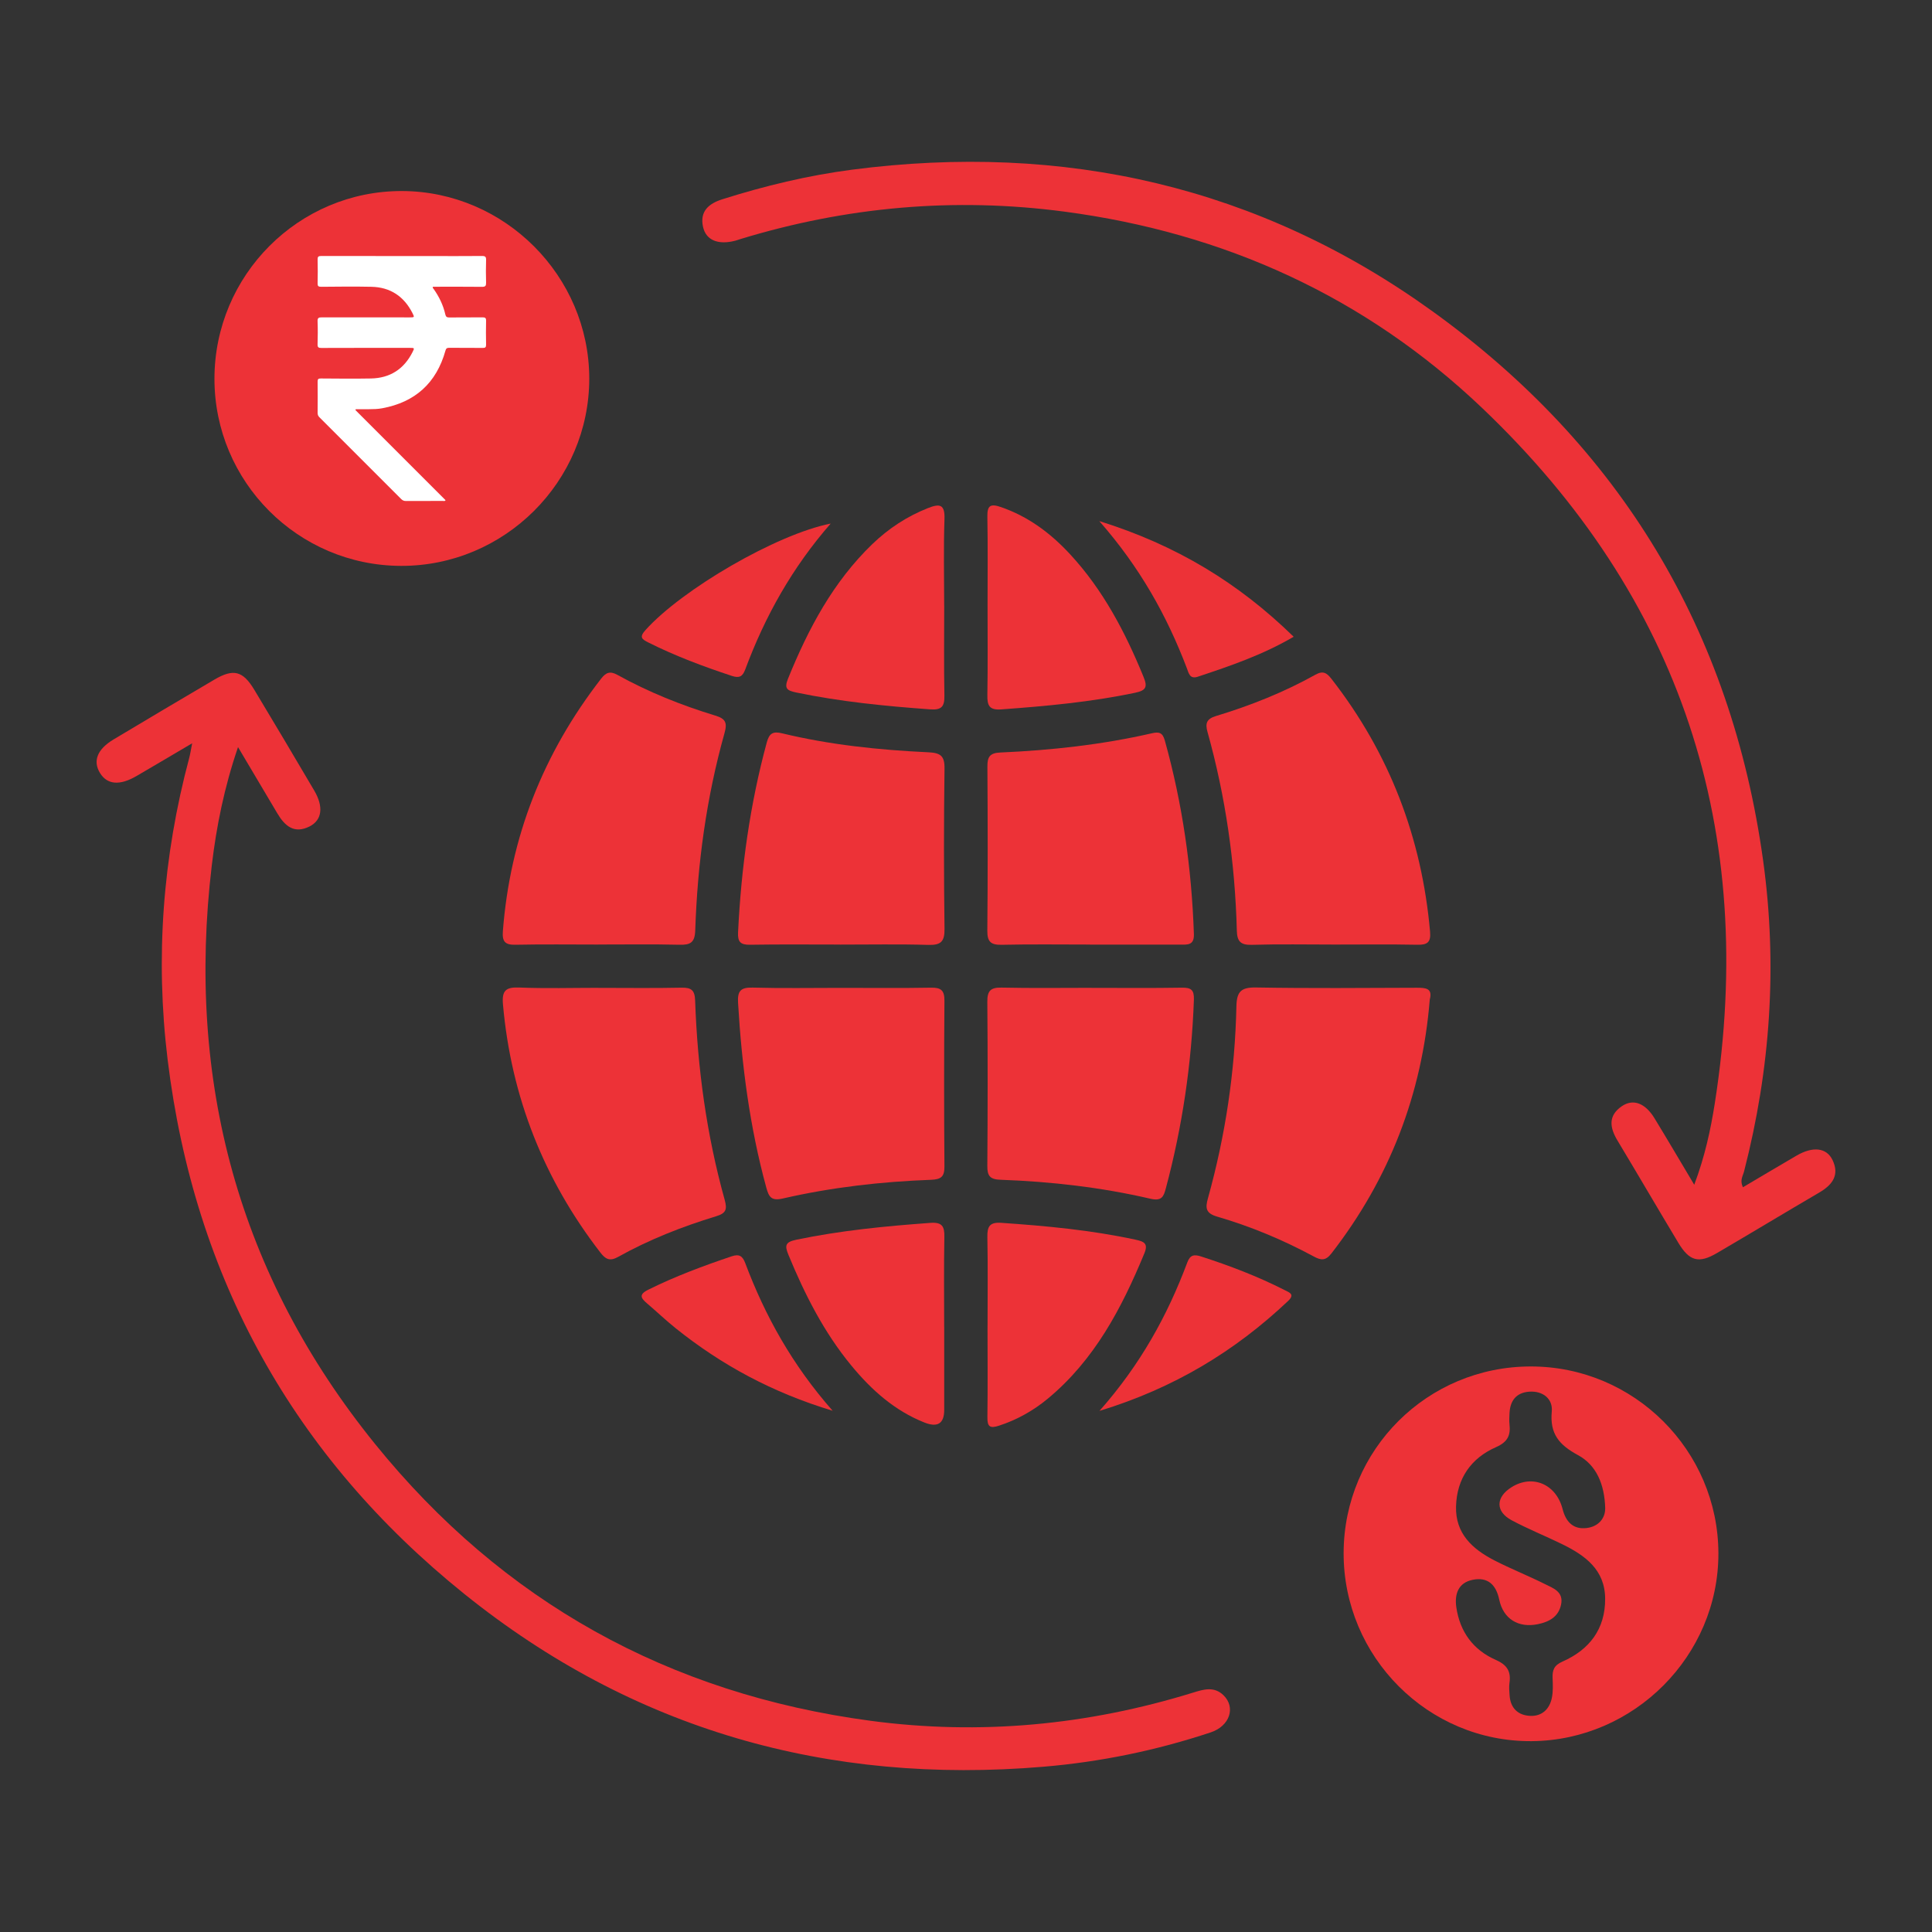 <?xml version="1.0" encoding="UTF-8"?><svg id="uuid-c4543bc6-f9be-44d0-956c-ae1b226d1c7b" xmlns="http://www.w3.org/2000/svg" width="500" height="500" viewBox="0 0 500 500"><rect x="0" y="0" width="500" height="500" fill="#333333" stroke="none"/><defs><style>.uuid-91d3013b-91b9-4578-9c6f-1e7cdcc7b7ba{fill:#fff;}.uuid-4ff9c753-bb67-4e53-a600-21951a05f4a6{fill:#ed3237;}</style></defs><path class="uuid-4ff9c753-bb67-4e53-a600-21951a05f4a6" d="m451.07,307.26c4.67-2.75,9.27-5.51,13.9-8.2,4.21-2.44,7.75-2.06,9.29,1.16,1.86,3.9-.04,6.42-3.42,8.4-8.86,5.18-17.63,10.49-26.49,15.67-4.71,2.76-7.13,2.11-9.99-2.64-5.29-8.79-10.45-17.66-15.74-26.45-2.03-3.37-2.5-6.46,1.13-8.93,2.92-1.98,6.03-.8,8.43,3.13,3.31,5.42,6.53,10.91,10.29,17.21,2.77-7.38,4.25-14.26,5.33-21.15,11.03-70.43-8.65-130.86-60.38-180.02-30.16-28.66-66.58-45.2-107.94-50.67-28.51-3.77-56.46-1.27-83.92,7.12-.45.14-.88.31-1.33.42-4.39,1.12-7.53-.13-8.29-3.61-.88-4.02,1.49-6.02,5-7.13,10.99-3.48,22.18-6.17,33.59-7.66,54.79-7.12,105.33,4.29,150.25,36.69,48.56,35.03,77.26,82.55,85.51,142.07,3.76,27.14,1.9,53.98-4.93,80.5-.3,1.16-1.14,2.27-.31,4.06Z"/><path class="uuid-4ff9c753-bb67-4e53-a600-21951a05f4a6" d="m49.72,192.37c-5.33,3.14-9.85,5.82-14.4,8.47-4.34,2.53-7.57,2.24-9.43-.77-1.92-3.11-.73-6.17,3.51-8.71,8.67-5.19,17.36-10.35,26.07-15.47,4.95-2.91,7.39-2.29,10.35,2.64,5.21,8.66,10.38,17.35,15.5,26.06,2.47,4.2,2.04,7.66-1.22,9.3-4,2.01-6.43-.17-8.36-3.45-3.22-5.46-6.47-10.91-10.14-17.09-3.59,10.52-5.59,20.51-6.79,30.61-6.64,55.72,6.9,106.04,42.23,149.71,33.03,40.83,76.06,64.7,128.27,71.67,28.35,3.78,56.16,1.14,83.45-7.29,2.71-.84,5.43-1.69,7.87.67,3.24,3.14,1.64,7.98-3.31,9.62-14.08,4.68-28.55,7.65-43.3,8.89-55.79,4.71-106.18-9.56-149.88-44.74-44.16-35.55-69.86-81.82-76.76-138.26-3.22-26.4-1.26-52.47,5.61-78.16.23-.87.36-1.78.74-3.69Z"/><path class="uuid-4ff9c753-bb67-4e53-a600-21951a05f4a6" d="m55.5,98.05c0-26.87,21.83-48.71,48.6-48.61,26.51.1,48.35,21.97,48.4,48.47.04,26.72-21.94,48.62-48.73,48.54-26.65-.08-48.26-21.76-48.27-48.41Z"/><path class="uuid-4ff9c753-bb67-4e53-a600-21951a05f4a6" d="m396.2,353.64c26.69,0,48.45,21.7,48.52,48.34.06,26.49-21.78,48.44-48.37,48.63-26.74.18-48.68-21.8-48.62-48.71.07-26.75,21.68-48.27,48.47-48.26Zm19.23,36.78c-.16-6.4-2.36-11.3-7.05-13.84-4.88-2.64-7.33-5.5-6.78-11.31.3-3.24-2.3-5.38-5.89-5.1-3.32.26-4.9,2.34-5.05,5.58-.04.93-.11,1.87-.01,2.8.32,2.89-.41,4.62-3.5,5.98-6.44,2.84-10.13,8.1-10.33,15.33-.19,7.05,4.26,11.05,9.91,13.96,4.27,2.2,8.76,3.97,13.06,6.12,2.13,1.07,4.9,1.96,4.22,5.29-.65,3.19-3.06,4.49-5.97,5.1-5.06,1.06-8.99-1.34-10.04-6.34-.81-3.86-2.95-5.92-6.85-5.14-3.76.75-4.76,3.7-4.25,7.15.93,6.32,4.38,11.01,10.15,13.55,2.94,1.3,4.03,2.94,3.6,5.96-.15,1.06-.05,2.18.03,3.26.23,3.34,2.23,5.18,5.39,5.3,3,.11,4.96-1.76,5.55-4.67.34-1.65.26-3.41.19-5.11-.08-2.04.35-3.3,2.55-4.27,6.98-3.07,11.1-8.42,11.05-16.29-.04-7.5-5.2-11.2-11.15-14.11-4.32-2.11-8.8-3.91-13.04-6.17-4.24-2.27-4.16-5.97-.04-8.56,5.4-3.4,11.56-.83,13.22,5.67.86,3.38,2.83,5.32,6.25,4.89,3.17-.4,4.78-2.65,4.77-5.03Z"/><path class="uuid-4ff9c753-bb67-4e53-a600-21951a05f4a6" d="m345.36,244.45c-7.15,0-14.29-.14-21.43.07-2.89.08-3.77-.92-3.84-3.68-.46-17.45-2.89-34.62-7.6-51.45-.6-2.15-.25-3.34,2.19-4.08,8.92-2.7,17.57-6.14,25.73-10.69,1.98-1.11,2.96-.5,4.18,1.08,15.02,19.27,23.36,41.11,25.51,65.41.25,2.78-.71,3.44-3.29,3.39-7.14-.14-14.29-.05-21.44-.05Z"/><path class="uuid-4ff9c753-bb67-4e53-a600-21951a05f4a6" d="m154.84,244.45c-7.14,0-14.29-.1-21.43.05-2.69.06-3.47-.8-3.27-3.47,1.86-24.38,10.46-46.1,25.43-65.39,1.27-1.64,2.34-2.02,4.22-.98,8.03,4.45,16.52,7.85,25.29,10.52,2.71.82,3.19,1.82,2.41,4.6-4.67,16.66-6.99,33.72-7.56,50.99-.11,3.22-1.28,3.8-4.12,3.73-6.99-.17-13.98-.05-20.97-.06Z"/><path class="uuid-4ff9c753-bb67-4e53-a600-21951a05f4a6" d="m370.02,258.71c-1.99,24.49-10.45,46.34-25.45,65.68-1.54,1.98-2.73,1.78-4.62.76-7.95-4.29-16.28-7.76-24.95-10.29-2.99-.87-3.08-2.26-2.39-4.73,4.53-16.25,7.01-32.84,7.37-49.69.08-3.84,1.23-4.95,5.1-4.88,13.85.24,27.7.12,41.55.07,2.3,0,4.19.08,3.39,3.07Z"/><path class="uuid-4ff9c753-bb67-4e53-a600-21951a05f4a6" d="m154.89,255.66c7.16,0,14.31.1,21.47-.05,2.56-.05,3.45.64,3.54,3.34.61,17.46,2.95,34.69,7.64,51.53.7,2.53.37,3.51-2.24,4.3-8.78,2.68-17.32,6.03-25.34,10.51-2.16,1.2-3.25.6-4.59-1.14-14.63-18.95-23.08-40.29-25.2-64.17-.32-3.57.67-4.55,4.2-4.41,6.83.28,13.69.08,20.53.08Z"/><path class="uuid-4ff9c753-bb67-4e53-a600-21951a05f4a6" d="m282.09,244.45c-7.62,0-15.24-.11-22.85.06-2.83.06-3.75-.79-3.72-3.67.13-14.15.11-28.29.02-42.44-.02-2.5.6-3.53,3.33-3.65,13.21-.58,26.33-2.02,39.24-4.98,1.84-.42,2.77-.2,3.34,1.85,4.58,16.39,6.95,33.1,7.53,50.1.1,2.97-1.65,2.75-3.57,2.75-7.77-.02-15.55,0-23.32,0Z"/><path class="uuid-4ff9c753-bb67-4e53-a600-21951a05f4a6" d="m282.53,255.66c7.78,0,15.56.08,23.33-.05,2.38-.04,3.21.55,3.12,3.12-.59,16.54-2.98,32.79-7.25,48.77-.57,2.15-1.04,3.42-4.01,2.73-12.75-2.96-25.73-4.44-38.8-4.91-2.67-.09-3.42-.96-3.4-3.55.1-14.15.12-28.31,0-42.47-.03-2.84.8-3.77,3.68-3.71,7.77.17,15.55.06,23.33.06Z"/><path class="uuid-4ff9c753-bb67-4e53-a600-21951a05f4a6" d="m217.41,244.45c-7.77,0-15.54-.08-23.31.05-2.48.04-3.21-.76-3.09-3.2.81-16.65,3.06-33.07,7.44-49.19.63-2.3,1.57-2.91,3.95-2.33,12.42,3,25.1,4.31,37.83,4.91,3.11.15,4.26.86,4.21,4.2-.19,13.83-.18,27.67,0,41.5.04,3.28-.92,4.24-4.18,4.15-7.61-.23-15.23-.07-22.85-.08Z"/><path class="uuid-4ff9c753-bb67-4e53-a600-21951a05f4a6" d="m217.63,255.66c7.77,0,15.54.09,23.31-.05,2.59-.05,3.5.69,3.48,3.38-.11,14.3-.11,28.6,0,42.89.02,2.68-.9,3.35-3.46,3.45-12.91.48-25.72,1.94-38.31,4.83-3.03.7-3.66-.35-4.34-2.84-4.28-15.66-6.35-31.63-7.3-47.8-.18-3.06.67-4.01,3.77-3.93,7.61.21,15.23.07,22.84.07Z"/><path class="uuid-4ff9c753-bb67-4e53-a600-21951a05f4a6" d="m255.58,343.01c0-7.62.1-15.25-.05-22.87-.05-2.76.61-3.88,3.63-3.67,11.64.8,23.23,1.88,34.67,4.35,2.29.49,3.39,1,2.32,3.57-5.87,14.2-12.92,27.62-25.05,37.64-3.75,3.09-7.92,5.42-12.57,6.94-2.33.76-3.02.27-2.99-2.17.1-7.93.04-15.87.03-23.8Z"/><path class="uuid-4ff9c753-bb67-4e53-a600-21951a05f4a6" d="m255.58,156.58c0-7.62.09-15.24-.05-22.85-.05-2.92.79-3.44,3.51-2.5,7.11,2.45,12.89,6.79,17.91,12.22,8.56,9.26,14.31,20.23,19.03,31.81,1.03,2.52.62,3.43-2.19,4.02-11.44,2.41-23.03,3.46-34.66,4.31-3.1.23-3.65-.99-3.6-3.69.13-7.77.05-15.55.05-23.32Z"/><path class="uuid-4ff9c753-bb67-4e53-a600-21951a05f4a6" d="m244.36,156.71c0,7.77-.1,15.54.05,23.31.05,2.83-.71,3.78-3.69,3.56-11.63-.84-23.2-1.98-34.64-4.36-2.39-.5-3.18-1.01-2.15-3.56,5.24-12.91,11.66-25.05,21.84-34.86,4.19-4.03,8.94-7.15,14.37-9.3,2.99-1.18,4.43-1.08,4.29,2.82-.26,7.45-.08,14.92-.08,22.37Z"/><path class="uuid-4ff9c753-bb67-4e53-a600-21951a05f4a6" d="m244.36,343.43c0,7.15,0,14.3,0,21.46q0,5.28-5.11,3.26c-7.74-3.07-13.72-8.43-18.92-14.74-7.09-8.6-12.06-18.41-16.28-28.65-1-2.42-.85-3.33,2.08-3.93,11.45-2.38,23.02-3.51,34.65-4.35,3.03-.22,3.68.88,3.62,3.64-.15,7.77-.05,15.55-.05,23.32Z"/><path class="uuid-4ff9c753-bb67-4e53-a600-21951a05f4a6" d="m284.51,134.86c19.94,6.22,36.02,16,50.29,29.93-8,4.69-16.4,7.55-24.83,10.35-2.06.68-2.33-.93-2.8-2.17-5.16-13.58-12.13-26.1-22.67-38.11Z"/><path class="uuid-4ff9c753-bb67-4e53-a600-21951a05f4a6" d="m214.99,135.49c-9.95,11.38-17.01,24.01-22.12,37.76-.68,1.83-1.52,2.32-3.48,1.67-7.38-2.44-14.63-5.15-21.59-8.64-1.73-.87-2.4-1.38-.74-3.23,9.49-10.54,33.86-24.77,47.92-27.55Z"/><path class="uuid-4ff9c753-bb67-4e53-a600-21951a05f4a6" d="m284.54,365.14c10.57-11.95,17.59-24.66,22.74-38.44.74-1.99,1.81-2.09,3.58-1.52,7.4,2.39,14.64,5.15,21.58,8.68,1.34.68,2.73,1.12.9,2.85-13.75,12.99-29.5,22.54-48.8,28.43Z"/><path class="uuid-4ff9c753-bb67-4e53-a600-21951a05f4a6" d="m215.5,365.11c-15.62-4.72-28.75-11.84-40.61-21.34-2.55-2.04-4.91-4.3-7.4-6.42-1.59-1.36-2.29-2.3.27-3.57,6.98-3.47,14.24-6.17,21.61-8.65,1.93-.65,2.8-.09,3.49,1.74,5.16,13.73,12.2,26.39,22.63,38.24Z"/><path class="uuid-4ff9c753-bb67-4e53-a600-21951a05f4a6" d="m91.98,106.12c7.78,7.78,15.56,15.55,23.33,23.33-.19.32-.47.19-.69.19-3.19.01-6.37,0-9.56.02-.5,0-.86-.14-1.22-.5-7.05-7.07-14.12-14.13-21.19-21.19-.34-.34-.45-.68-.45-1.14.02-2.69.03-5.38,0-8.07,0-.67.19-.81.83-.81,4.33.03,8.66.08,12.99,0,4.92-.1,8.52-2.42,10.74-6.82.55-1.08.52-1.1-.66-1.1-7.64,0-15.28-.01-22.92.02-.75,0-1.01-.15-.99-.95.06-1.98.08-3.96,0-5.94-.04-.92.31-1.03,1.1-1.03,7.58.02,15.15.02,22.73.01,1.26,0,1.28-.01.73-1.11-2.21-4.35-5.75-6.71-10.65-6.81-4.33-.09-8.66-.04-12.99,0-.73,0-.93-.19-.91-.92.05-2.04.05-4.08,0-6.12-.02-.73.19-.93.92-.93,9.53.02,19.05.02,28.58.02,4.36,0,8.72.02,13.08-.02.84,0,1.04.24,1.02,1.05-.06,1.95-.06,3.9,0,5.84.02.82-.16,1.1-1.05,1.09-4.24-.05-8.47-.02-12.7-.02-.17.29.07.42.18.58,1.43,2.01,2.48,4.2,3.03,6.61.14.59.4.77,1.01.76,2.88-.03,5.75,0,8.63-.03.68,0,.91.16.9.87-.05,2.07-.04,4.14,0,6.22.01.67-.22.83-.85.82-2.91-.03-5.81,0-8.72-.03-.57,0-.79.18-.94.72-2.35,8.39-7.83,13.35-16.38,14.93-1.12.21-2.27.24-3.42.24-1.14,0-2.27,0-3.41,0-.03.08-.06.15-.09.23Z"/><path class="uuid-91d3013b-91b9-4578-9c6f-1e7cdcc7b7ba" d="m91.98,106.12c7.78,7.78,15.56,15.55,23.33,23.33-.19.32-.47.19-.69.19-3.19.01-6.37,0-9.56.02-.5,0-.86-.14-1.22-.5-7.05-7.07-14.12-14.13-21.19-21.19-.34-.34-.45-.68-.45-1.14.02-2.69.03-5.38,0-8.07,0-.67.19-.81.83-.81,4.33.03,8.66.08,12.99,0,4.92-.1,8.52-2.42,10.74-6.82.55-1.08.52-1.1-.66-1.1-7.64,0-15.28-.01-22.92.02-.75,0-1.01-.15-.99-.95.06-1.98.08-3.96,0-5.94-.04-.92.31-1.03,1.1-1.03,7.58.02,15.15.02,22.73.01,1.26,0,1.28-.01.73-1.11-2.21-4.35-5.75-6.71-10.65-6.81-4.33-.09-8.66-.04-12.99,0-.73,0-.93-.19-.91-.92.05-2.04.05-4.08,0-6.12-.02-.73.19-.93.92-.93,9.53.02,19.05.02,28.58.02,4.36,0,8.72.02,13.08-.02.84,0,1.04.24,1.02,1.05-.06,1.95-.06,3.9,0,5.84.02.82-.16,1.1-1.05,1.09-4.24-.05-8.47-.02-12.7-.02-.17.29.07.42.18.58,1.43,2.01,2.48,4.2,3.03,6.61.14.59.4.77,1.01.76,2.88-.03,5.75,0,8.63-.03.68,0,.91.16.9.87-.05,2.07-.04,4.14,0,6.22.01.67-.22.83-.85.82-2.91-.03-5.81,0-8.72-.03-.57,0-.79.18-.94.72-2.35,8.39-7.83,13.35-16.38,14.93-1.12.21-2.27.24-3.42.24-1.14,0-2.27,0-3.41,0-.03.08-.06.15-.09.23Z"/></svg>